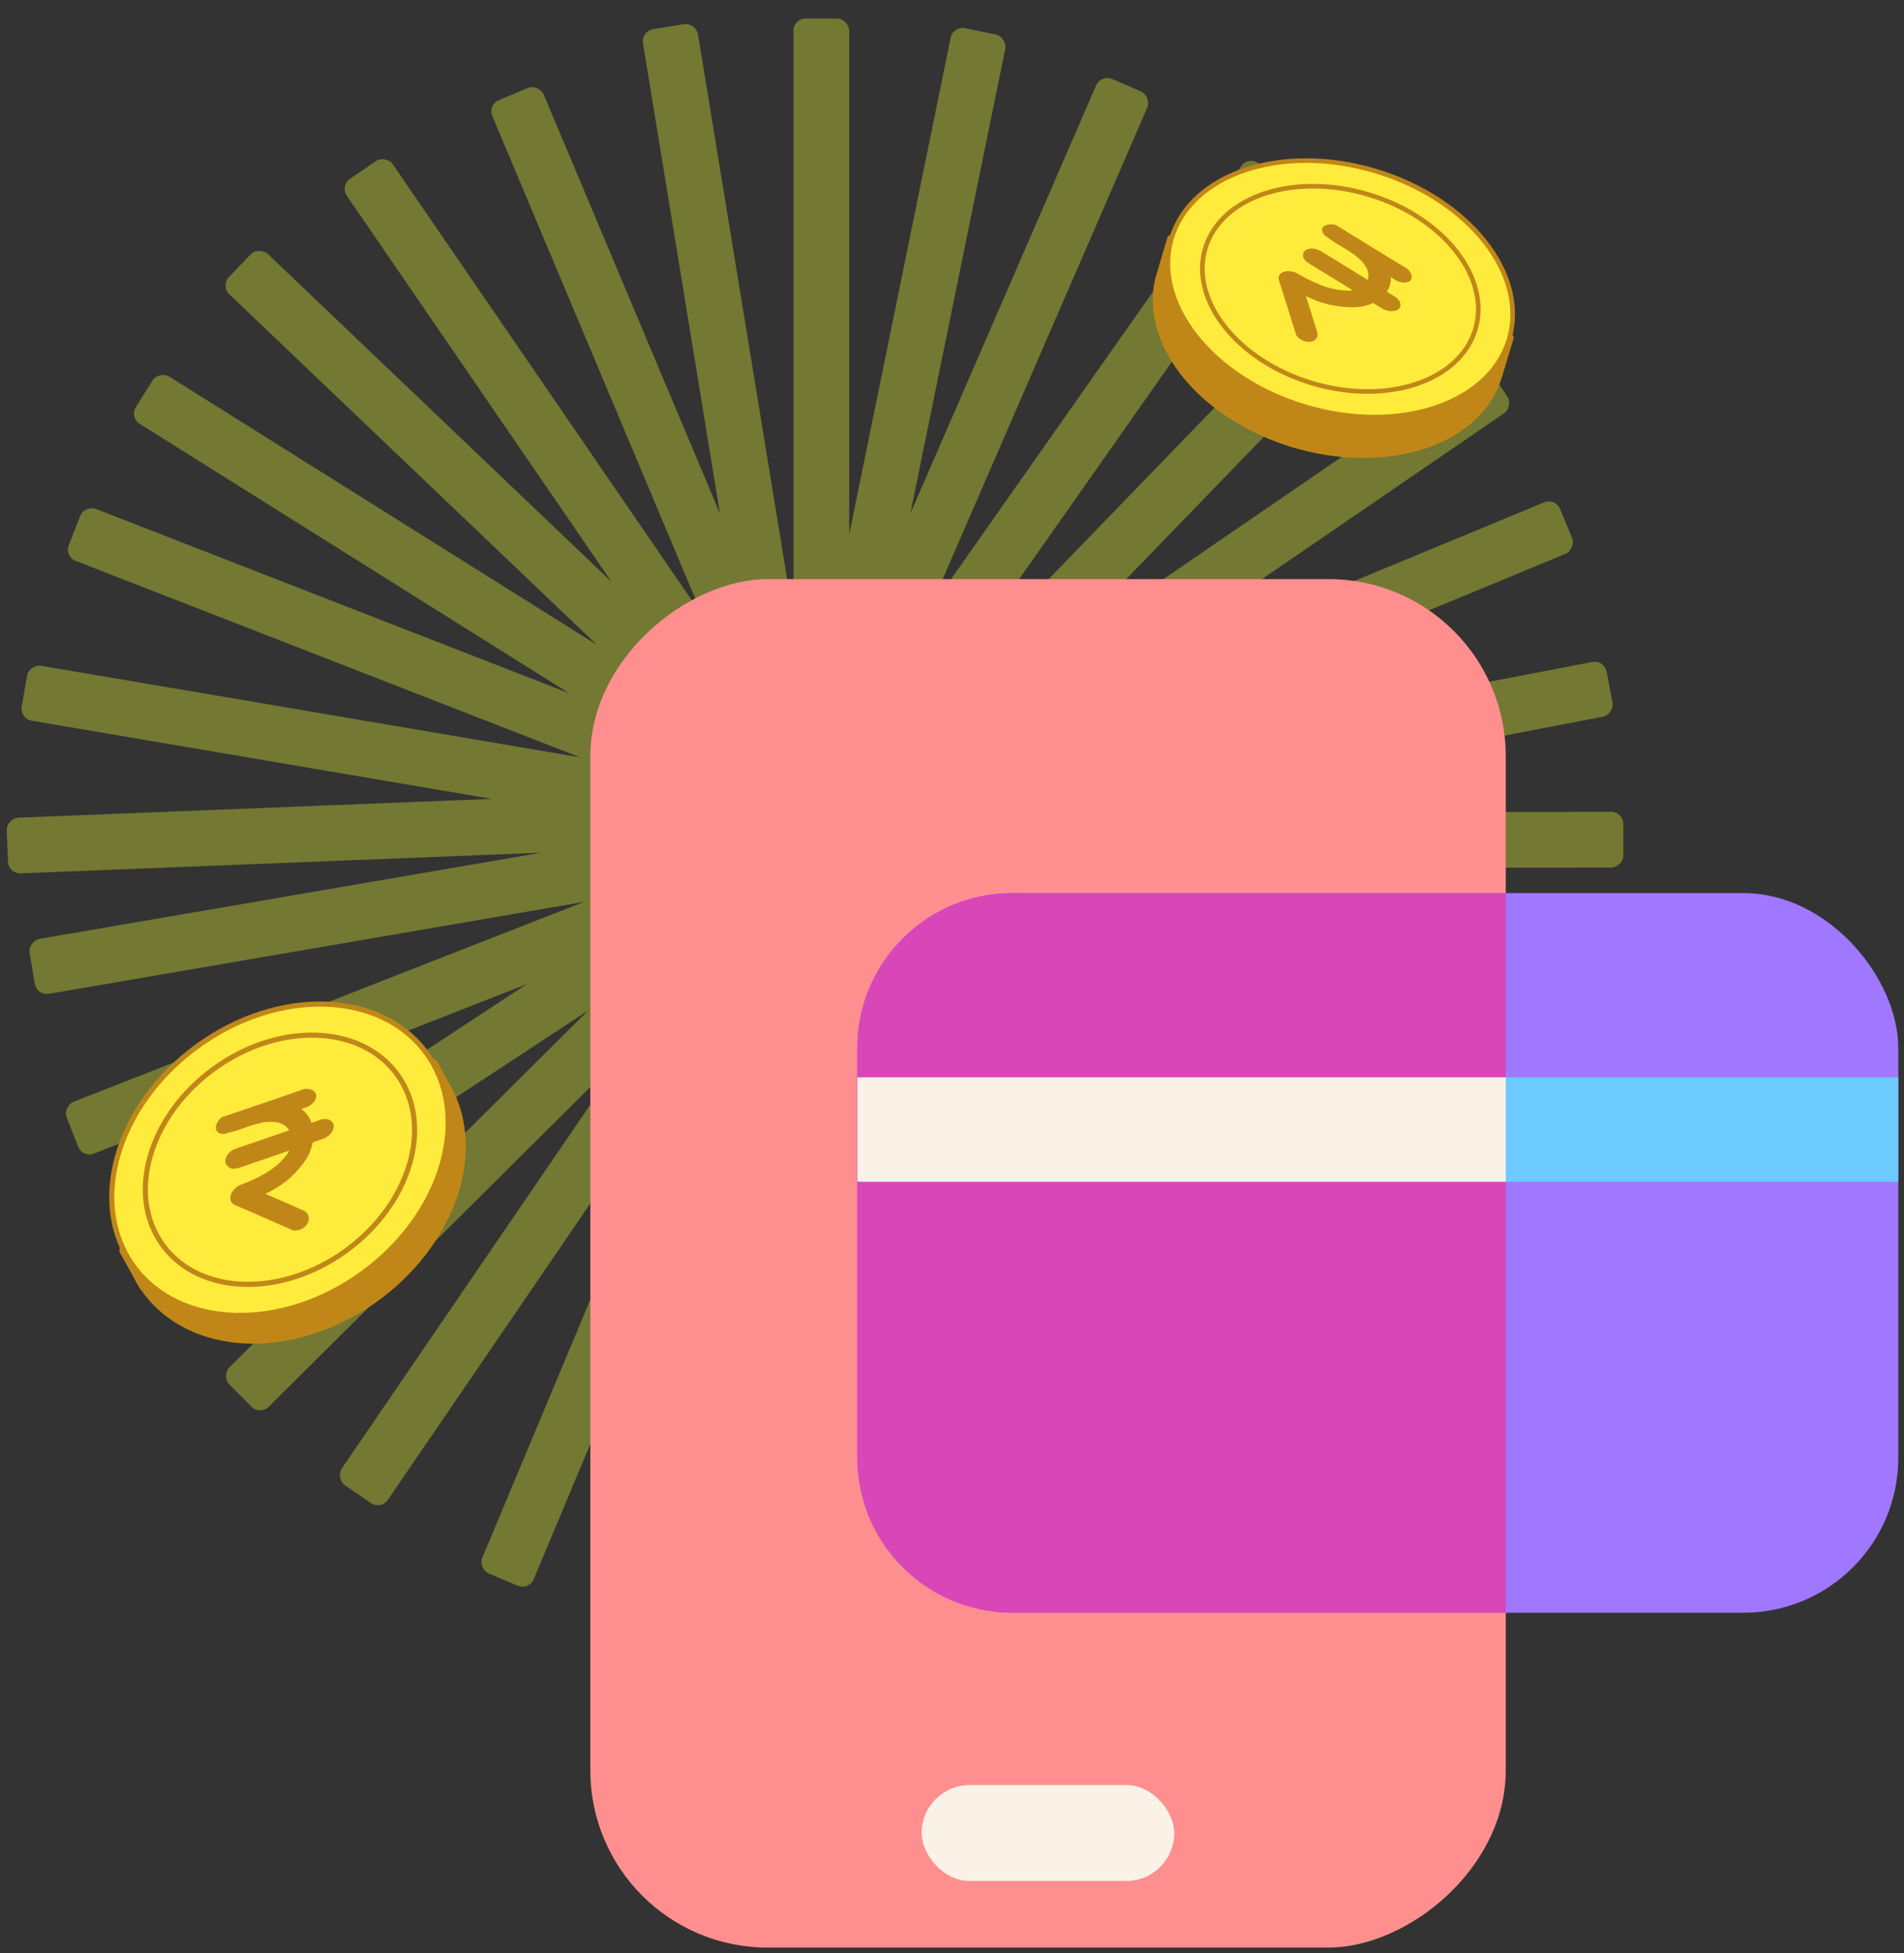 <svg width="311" height="319" viewBox="0 0 311 319" fill="none" xmlns="http://www.w3.org/2000/svg">
<rect x="0" y="0" width="311" height="319" fill="#333333" stroke="none"/>
<g opacity="0.4">
<rect x="129.605" y="3.028" width="9.107" height="97.141" rx="1.975" fill="#D1DF31"/>
<rect x="155.676" y="4.208" width="9.107" height="97.141" rx="1.975" transform="rotate(11.544 155.676 4.208)" fill="#D1DF31"/>
<rect x="179.84" y="12.109" width="9.107" height="97.141" rx="1.975" transform="rotate(23.459 179.84 12.109)" fill="#D1DF31"/>
<rect x="203.889" y="25.484" width="9.107" height="97.141" rx="1.975" transform="rotate(35.09 203.889 25.484)" fill="#D1DF31"/>
<rect x="224.238" y="39.843" width="9.107" height="97.141" rx="1.975" transform="rotate(44.048 224.238 39.843)" fill="#D1DF31"/>
<rect x="242.174" y="58.857" width="9.107" height="97.141" rx="1.975" transform="rotate(55.592 242.174 58.857)" fill="#D1DF31"/>
<rect x="254.059" y="81.28" width="9.107" height="97.141" rx="1.975" transform="rotate(67.507 254.059 81.28)" fill="#D1DF31"/>
<rect x="262.047" y="107.735" width="9.107" height="97.141" rx="1.975" transform="rotate(79.139 262.047 107.735)" fill="#D1DF31"/>
<rect x="265.156" y="132.584" width="9.107" height="97.141" rx="1.975" transform="rotate(89.961 265.156 132.584)" fill="#D1DF31"/>
<rect x="263.953" y="158.712" width="9.107" height="97.141" rx="1.975" transform="rotate(101.505 263.953 158.712)" fill="#D1DF31"/>
<rect x="256.109" y="182.873" width="9.107" height="97.141" rx="1.975" transform="rotate(113.419 256.109 182.873)" fill="#D1DF31"/>
<rect x="242.705" y="206.935" width="9.107" height="97.141" rx="1.975" transform="rotate(125.051 242.705 206.935)" fill="#D1DF31"/>
<rect x="229.949" y="227.555" width="9.107" height="97.141" rx="1.975" transform="rotate(135.203 229.949 227.555)" fill="#D1DF31"/>
<rect x="210.57" y="245.094" width="9.107" height="97.141" rx="1.975" transform="rotate(146.747 210.57 245.094)" fill="#D1DF31"/>
<rect x="187.889" y="256.535" width="9.107" height="97.141" rx="1.975" transform="rotate(158.662 187.889 256.535)" fill="#D1DF31"/>
<rect x="161.396" y="263.943" width="9.107" height="97.141" rx="1.975" transform="rotate(170.293 161.396 263.943)" fill="#D1DF31"/>
<rect x="136.807" y="268.107" width="9.107" height="97.141" rx="1.975" transform="rotate(179.251 136.807 268.107)" fill="#D1DF31"/>
<rect x="110.656" y="267.255" width="9.107" height="97.141" rx="1.975" transform="rotate(-169.205 110.656 267.255)" fill="#D1DF31"/>
<rect x="86.416" y="259.748" width="9.107" height="97.141" rx="1.975" transform="rotate(-157.29 86.416 259.748)" fill="#D1DF31"/>
<rect x="62.227" y="246.602" width="9.107" height="97.141" rx="1.975" transform="rotate(-145.658 62.227 246.602)" fill="#D1DF31"/>
<rect x="42.482" y="231.161" width="9.107" height="97.141" rx="1.975" transform="rotate(-134.836 42.482 231.161)" fill="#D1DF31"/>
<rect x="24.932" y="211.754" width="9.107" height="97.141" rx="1.975" transform="rotate(-123.292 24.932 211.754)" fill="#D1DF31"/>
<rect x="13.49" y="189.134" width="9.107" height="97.141" rx="1.975" transform="rotate(-111.378 13.49 189.134)" fill="#D1DF31"/>
<rect x="6.031" y="162.646" width="9.107" height="97.141" rx="1.975" transform="rotate(-99.746 6.031 162.646)" fill="#D1DF31"/>
<rect x="1.385" y="142.714" width="9.107" height="97.141" rx="1.975" transform="rotate(-92.27 1.385 142.714)" fill="#D1DF31"/>
<rect x="3.219" y="117.373" width="9.107" height="97.141" rx="1.975" transform="rotate(-80.356 3.219 117.373)" fill="#D1DF31"/>
<rect x="10.514" y="90.885" width="9.107" height="97.141" rx="1.975" transform="rotate(-68.724 10.514 90.885)" fill="#D1DF31"/>
<rect x="21.135" y="68.167" width="9.107" height="97.141" rx="1.975" transform="rotate(-57.902 21.135 68.167)" fill="#D1DF31"/>
<rect x="36.022" y="46.694" width="9.107" height="97.141" rx="1.975" transform="rotate(-46.358 36.022 46.694)" fill="#D1DF31"/>
<rect x="55.522" y="30.336" width="9.107" height="97.141" rx="1.975" transform="rotate(-34.443 55.522 30.336)" fill="#D1DF31"/>
<rect x="79.644" y="17.125" width="9.107" height="97.141" rx="1.975" transform="rotate(-22.812 79.644 17.125)" fill="#D1DF31"/>
<rect x="104.701" y="5.094" width="9.107" height="97.141" rx="1.975" transform="rotate(-9.295 104.701 5.094)" fill="#D1DF31"/>
</g>
<rect x="245.955" y="94.582" width="223.492" height="149.531" rx="28.943" transform="rotate(90 245.955 94.582)" fill="#FF8F8F"/>
<rect x="150.543" y="291.539" width="41.26" height="15.655" rx="7.828" fill="#FAF2E6"/>
<rect x="140.025" y="145.855" width="170.041" height="117.537" rx="25.31" fill="#9F78FF"/>
<path fill-rule="evenodd" clip-rule="evenodd" d="M245.955 145.855L245.955 263.392H165.335C151.357 263.392 140.025 252.06 140.025 238.082V171.164C140.025 157.186 151.357 145.855 165.335 145.855H245.955Z" fill="#D846B8"/>
<rect x="140.959" y="175.959" width="169.106" height="17.04" fill="#6DCAFF"/>
<path fill-rule="evenodd" clip-rule="evenodd" d="M245.955 175.959L245.955 192.999H140.047V175.959H245.955Z" fill="#FAF2E6"/>
<path d="M244.728 61.203L244.74 61.215L246.558 55.17L245.139 55.677C244.449 49.392 239.985 42.852 232.265 38.115C219.153 30.075 201.744 30.315 193.382 38.629C192.858 39.15 192.38 39.695 191.949 40.263L191.314 39.018L189.812 44.1L189.836 44.077C186.921 52.001 191.445 61.792 201.96 68.245C215.071 76.284 232.48 76.044 240.842 67.73C242.811 65.773 244.083 63.536 244.74 61.169L244.728 61.203Z" fill="#C08718" stroke="#C08718" stroke-width="1.345" stroke-linecap="round" stroke-linejoin="round"/>
<path d="M213.148 66.415C228.368 70.986 243.293 66.079 246.483 55.454C249.674 44.83 239.923 32.511 224.703 27.941C209.483 23.37 194.558 28.277 191.367 38.901C188.176 49.526 197.928 61.844 213.148 66.415Z" fill="#FFEB3C" stroke="#C08718" stroke-width="0.753" stroke-linecap="round" stroke-linejoin="round"/>
<path d="M214.303 62.574C226.483 66.232 238.427 62.303 240.981 53.798C243.535 45.293 235.732 35.434 223.553 31.776C211.373 28.118 199.429 32.047 196.875 40.552C194.321 49.057 202.124 58.916 214.303 62.574Z" fill="#FFEB3C" stroke="#C08718" stroke-width="0.753" stroke-linecap="round" stroke-linejoin="round"/>
<path d="M212.867 41.83C212.81 41.447 212.904 41.168 213.16 40.937C213.404 40.717 213.776 40.602 214.252 40.592C214.729 40.581 215.251 40.734 215.831 41.061L223.389 45.705C223.623 45.032 223.532 44.358 223.151 43.648C222.816 43.078 222.411 42.601 221.936 42.193C221.461 41.785 220.951 41.412 220.406 41.051C219.861 40.689 219.293 40.351 218.702 40.012C218.111 39.674 217.531 39.277 216.963 38.846L216.396 38.461C216.083 38.1 215.945 37.798 215.945 37.542C215.946 37.287 216.063 37.078 216.284 36.928C216.505 36.777 216.784 36.685 217.121 36.651C217.458 36.617 217.806 36.642 218.177 36.736C220.055 37.879 221.945 39.058 223.835 40.213C225.724 41.391 227.753 42.617 229.886 43.9C230.268 44.285 230.499 44.634 230.556 44.971C230.625 45.296 230.578 45.575 230.391 45.783C230.205 45.992 229.926 46.107 229.519 46.141C229.113 46.174 228.649 46.08 228.115 45.846L227.176 45.274C227.198 45.716 227.15 46.134 227.033 46.528C226.916 46.923 226.752 47.294 226.53 47.653L228.119 48.622C228.501 49.006 228.709 49.355 228.743 49.692C228.777 50.029 228.683 50.284 228.438 50.481C228.217 50.678 227.88 50.781 227.45 50.815C227.021 50.848 226.545 50.742 226 50.52L224.295 49.482C223.795 49.724 223.226 49.897 222.633 50.023C222.04 50.149 221.39 50.193 220.705 50.18C219.335 50.152 218.081 49.986 216.92 49.704C215.76 49.422 214.553 48.977 213.301 48.37C213.957 50.404 214.601 52.426 215.211 54.437C215.245 54.867 215.151 55.192 214.883 55.435C214.615 55.678 214.324 55.805 213.953 55.827C213.593 55.861 213.198 55.79 212.781 55.603C212.363 55.416 212.004 55.125 211.715 54.718C211.243 53.195 210.76 51.684 210.299 50.173C209.828 48.673 209.344 47.162 208.861 45.651C208.827 45.291 208.886 45.001 209.061 44.804C209.236 44.607 209.457 44.456 209.747 44.376C210.038 44.296 210.34 44.273 210.7 44.309C211.048 44.333 211.361 44.416 211.663 44.533C212.312 44.906 212.973 45.268 213.634 45.607C214.295 45.945 214.968 46.249 215.664 46.53C216.36 46.811 217.079 47.022 217.822 47.187C218.565 47.351 219.331 47.447 220.12 47.472C220.364 47.484 220.643 47.485 220.968 47.416L213.688 42.959C213.167 42.574 212.889 42.202 212.82 41.83L212.867 41.83Z" fill="#C08718"/>
<path d="M70.792 173.749L70.601 174.445C64.93 168.173 54.849 165.974 44.162 169.625C29.131 174.781 18.601 189.551 20.655 202.617C20.775 203.381 20.942 204.111 21.131 204.813L20.244 204.234L22.425 208.145C22.695 208.703 22.987 209.231 23.315 209.741L23.514 210.088L23.535 210.059C28.757 217.876 39.788 220.97 51.574 216.924C66.605 211.768 77.136 196.997 75.081 183.932C74.673 181.334 73.783 178.995 72.511 176.963L70.788 173.724L70.792 173.749Z" fill="#C08718" stroke="#C08718" stroke-width="1.493" stroke-linecap="round" stroke-linejoin="round"/>
<path d="M69.672 172.023C62.228 161.776 45.476 161.254 32.255 170.859C19.035 180.463 14.352 196.556 21.796 206.803C29.241 217.051 45.993 217.572 59.213 207.968C72.434 198.363 77.117 182.271 69.672 172.023Z" fill="#FFEB3C" stroke="#C08718" stroke-width="0.836" stroke-miterlimit="10"/>
<path d="M64.89 175.492C58.931 167.289 45.523 166.871 34.941 174.558C24.36 182.244 20.613 195.126 26.572 203.328C32.531 211.531 45.939 211.949 56.521 204.262C67.102 196.576 70.849 183.694 64.89 175.492Z" fill="#FFEB3C" stroke="#C08718" stroke-width="0.836" stroke-miterlimit="10"/>
<path d="M37.399 190.611C37.039 190.394 36.849 190.097 36.803 189.726C36.773 189.365 36.906 188.966 37.181 188.557C37.47 188.16 37.925 187.814 38.567 187.583L47.233 184.602C46.8 183.926 46.171 183.49 45.307 183.313C44.609 183.187 43.942 183.175 43.29 183.264C42.654 183.364 41.999 183.52 41.364 183.711C40.718 183.917 40.061 184.138 39.408 184.384C38.755 184.63 38.058 184.844 37.338 184.996L36.652 185.196C36.156 185.195 35.801 185.095 35.576 184.908C35.351 184.722 35.245 184.464 35.252 184.176C35.259 183.888 35.342 183.588 35.527 183.272C35.712 182.955 35.946 182.697 36.26 182.452C38.415 181.721 40.582 180.976 42.763 180.242C44.944 179.507 47.259 178.712 49.694 177.847C50.262 177.81 50.715 177.869 51.031 178.054C51.358 178.224 51.555 178.481 51.629 178.782C51.702 179.084 51.623 179.409 51.406 179.77C51.188 180.13 50.821 180.449 50.292 180.741L49.229 181.117C49.627 181.407 49.957 181.759 50.239 182.145C50.522 182.532 50.743 182.941 50.891 183.387L52.698 182.764C53.267 182.726 53.709 182.8 54.004 183.015C54.298 183.23 54.485 183.501 54.511 183.836C54.538 184.171 54.437 184.526 54.184 184.905C53.93 185.284 53.552 185.618 53.034 185.895L51.078 186.568C50.963 187.16 50.781 187.75 50.524 188.351C50.266 188.953 49.898 189.52 49.465 190.084C48.598 191.212 47.689 192.151 46.726 192.915C45.763 193.68 44.647 194.378 43.346 194.987C45.514 195.912 47.657 196.84 49.778 197.799C50.161 198.078 50.395 198.406 50.43 198.792C50.465 199.178 50.404 199.54 50.208 199.871C50.012 200.202 49.702 200.473 49.294 200.694C48.885 200.914 48.401 200.991 47.871 200.943C46.261 200.244 44.661 199.53 43.065 198.841C41.48 198.138 39.869 197.439 38.262 196.765C37.938 196.529 37.716 196.277 37.657 195.986C37.598 195.695 37.605 195.407 37.714 195.103C37.823 194.798 38.001 194.522 38.234 194.264C38.479 193.991 38.745 193.779 39.02 193.618C39.76 193.345 40.471 193.051 41.167 192.746C41.863 192.441 42.55 192.085 43.209 191.707C43.867 191.329 44.513 190.875 45.126 190.375C45.739 189.874 46.289 189.304 46.776 188.667C46.941 188.471 47.098 188.225 47.258 187.912L38.9 190.779C38.246 190.935 37.746 190.909 37.396 190.677L37.399 190.611Z" fill="#C08718"/>
</svg>
